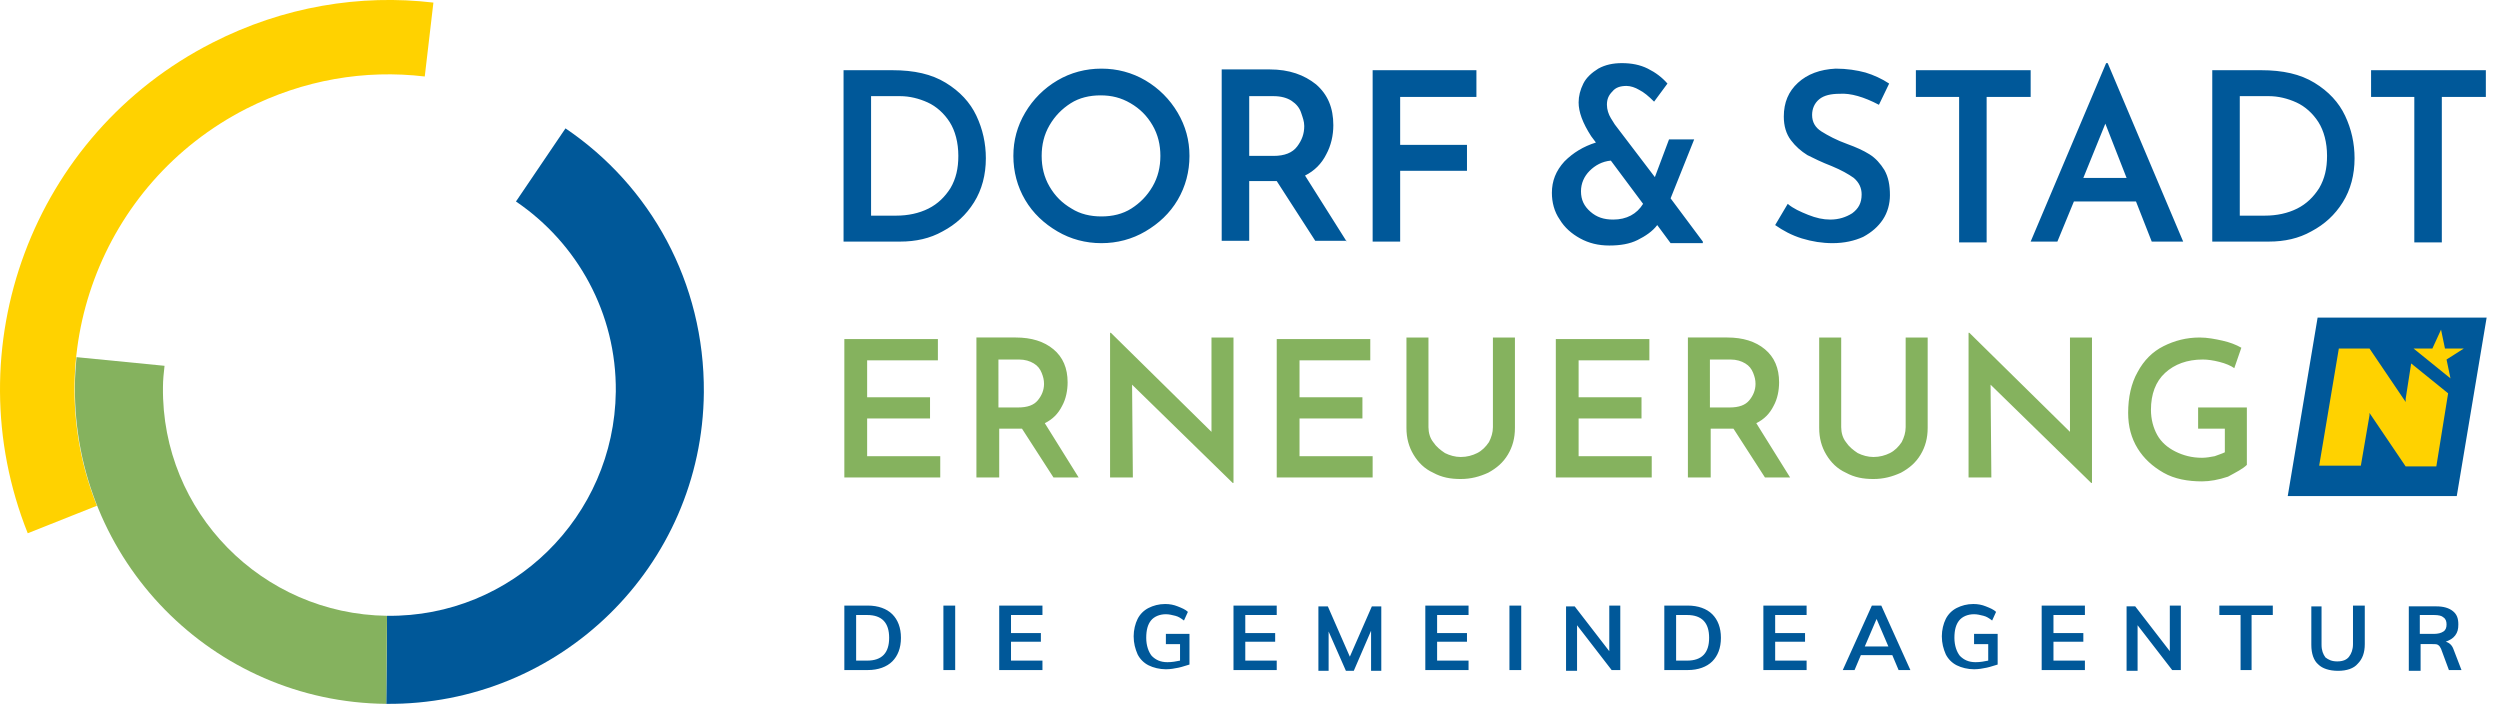 <svg version="1.1" viewBox="0 0 318 89.54" xml:space="preserve" xmlns="http://www.w3.org/2000/svg">
<style type="text/css">
	.st0{fill:#FFD200;}
	.st1{fill:#005899;}
	.st2{fill:#85B25E;}
</style>
<path class="st0" d="m3.529 67.83 8.8-3.5c-7.6-19 0.4-41 19-50.5 7.3-3.7 15.1-5 22.7-4.1l1.1-9.4c-9.3-1.1-19.1 0.5-28.1 5.1-23 11.7-32.9 38.9-23.5 62.4z"/>
<path class="st1" d="m78.33 49.83c-0.2 15.9-13.2 28.7-29.1 28.5l-0.1 11.2c22.1 0.2 40.2-17.5 40.4-39.6 0.1-14-6.8-26.3-17.6-33.6l-6.3 9.3c7.8 5.3 12.8 14.2 12.7 24.2z"/>
<path class="st2" d="m9.729 45.43c-0.1 1.2-0.2 2.5-0.2 3.7-0.2 22.1 17.5 40.2 39.6 40.4l0.1-11.2c-15.9-0.2-28.7-13.2-28.5-29.1 0-0.9 0.1-1.8 0.2-2.7z"/>
<path class="st1" d="m107.3 30.73h7.2c2 0 3.8-0.4 5.4-1.3 1.7-0.9 3-2.1 4-3.7s1.5-3.5 1.5-5.6c0-1.9-0.4-3.7-1.2-5.4s-2.1-3.1-3.9-4.2c-1.8-1.1-4-1.6-6.8-1.6h-6.2zm3.5-3.4v-15.1h3.7c1.2 0 2.4 0.3 3.5 0.8s2.1 1.4 2.8 2.5 1.1 2.6 1.1 4.3c0 1.6-0.3 2.9-1 4.1-0.7 1.1-1.6 2-2.8 2.6s-2.6 0.9-4.1 0.9h-3.2zm18.1-7.5c0 2 0.5 3.9 1.5 5.6s2.4 3 4.1 4 3.6 1.5 5.6 1.5 3.9-0.5 5.6-1.5 3.1-2.3 4.1-4 1.5-3.6 1.5-5.6-0.5-3.8-1.5-5.5-2.4-3.1-4.1-4.1c-1.7-1-3.6-1.5-5.6-1.5s-3.9 0.5-5.6 1.5c-1.7 1-3.1 2.4-4.1 4.1s-1.5 3.5-1.5 5.5zm3.6 0c0-1.4 0.3-2.7 1-3.9s1.6-2.1 2.7-2.8 2.4-1 3.8-1 2.6 0.3 3.8 1 2.1 1.6 2.8 2.8 1 2.5 1 3.9-0.3 2.7-1 3.9-1.6 2.1-2.7 2.8-2.4 1-3.8 1-2.7-0.3-3.8-1c-1.2-0.7-2.1-1.6-2.8-2.8s-1-2.5-1-3.9zm38.8 10.9-5.3-8.4c1.2-0.6 2.1-1.5 2.7-2.7 0.6-1.1 0.9-2.4 0.9-3.7 0-2.2-0.7-3.9-2.2-5.2-1.5-1.2-3.4-1.9-5.9-1.9h-6.1v21.8h3.5v-7.6h3.5l4.9 7.6h4zm-12.5-18.5h3.2c0.9 0 1.7 0.2 2.3 0.6s1 0.9 1.2 1.5 0.4 1.1 0.4 1.7c0 1-0.3 1.8-0.9 2.6s-1.6 1.2-3 1.2h-3.1v-7.6zm15.8-3.3v21.8h3.5v-9h8.5v-3.3h-8.5v-6.1h9.7v-3.4zm42 21.8-4.1-5.5 3-7.5h-3.2l-1.8 4.8-5.1-6.7s-0.2-0.3-0.5-0.8-0.5-1.1-0.5-1.7c0-0.7 0.2-1.2 0.7-1.7 0.4-0.5 1-0.7 1.8-0.7 0.5 0 1.1 0.2 1.6 0.5 0.6 0.3 1.2 0.8 1.9 1.5l1.7-2.3c-0.7-0.8-1.5-1.4-2.5-1.9s-2.1-0.7-3.3-0.7c-1.1 0-2.1 0.2-3 0.7-0.8 0.5-1.5 1.1-1.9 1.9-0.4 0.8-0.6 1.6-0.6 2.4 0 1.2 0.5 2.6 1.6 4.3l0.6 0.8c-1.6 0.5-2.9 1.3-4 2.4-1.1 1.2-1.6 2.5-1.6 4 0 1.2 0.3 2.4 1 3.4 0.6 1 1.5 1.8 2.6 2.4s2.3 0.9 3.7 0.9 2.6-0.2 3.6-0.7 1.9-1.1 2.5-1.9l1.7 2.3h4.1zm-11.4-2.8c-1.2 0-2.1-0.3-2.9-1s-1.2-1.5-1.2-2.6c0-1 0.4-1.9 1.1-2.6s1.6-1.2 2.7-1.3l4.1 5.5c-0.8 1.3-2.1 2-3.8 2zm33.8-14.6 1.3-2.7c-0.9-0.6-2-1.1-3-1.4-1.1-0.3-2.4-0.5-3.8-0.5-2 0.1-3.6 0.7-4.8 1.8-1.2 1.1-1.8 2.5-1.8 4.3 0 1.2 0.3 2.2 0.9 3s1.3 1.4 2.1 1.9c0.8 0.4 1.8 0.9 3.1 1.4 1.2 0.5 2.1 1 2.8 1.5 0.7 0.6 1 1.3 1 2.1 0 1.1-0.4 1.8-1.2 2.4-0.8 0.5-1.7 0.8-2.8 0.8-0.9 0-1.8-0.2-2.8-0.6s-1.9-0.8-2.6-1.4l-1.6 2.7c1 0.7 2.1 1.3 3.4 1.7s2.6 0.6 3.9 0.6c1.5 0 2.8-0.3 3.9-0.8 1.1-0.6 1.9-1.3 2.5-2.2s0.9-2 0.9-3.1c0-1.3-0.2-2.3-0.7-3.2-0.5-0.8-1.1-1.5-1.9-2s-1.7-0.9-2.8-1.3c-1.4-0.5-2.5-1.1-3.3-1.6s-1.2-1.2-1.2-2.1c0-0.8 0.3-1.5 0.9-2s1.5-0.7 2.6-0.7c1.4-0.1 3.1 0.4 5 1.4zm4.7-4.4v3.4h5.5v18.5h3.5v-18.5h5.6v-3.4zm30 21.8h4l-9.6-22.7h-0.2l-9.6 22.7h3.4l2.1-5.1h7.9zm-8.7-8.1 2.8-6.9 2.7 6.9zm16.4 8.1h7.2c2 0 3.8-0.4 5.4-1.3 1.7-0.9 3-2.1 4-3.7s1.5-3.5 1.5-5.6c0-1.9-0.4-3.7-1.2-5.4s-2.1-3.1-3.9-4.2c-1.8-1.1-4-1.6-6.8-1.6h-6.2zm3.5-3.4v-15.1h3.7c1.2 0 2.4 0.3 3.5 0.8s2.1 1.4 2.8 2.5 1.1 2.6 1.1 4.3c0 1.6-0.3 2.9-1 4.1-0.7 1.1-1.6 2-2.8 2.6s-2.6 0.9-4.1 0.9h-3.2zm16.7-18.4v3.4h5.5v18.5h3.5v-18.5h5.6v-3.4z"/>
<path class="st1" d="m107.4 85.23h3c1.3 0 2.4-0.4 3.1-1.1s1.1-1.7 1.1-3-0.4-2.3-1.1-3-1.8-1.1-3.1-1.1h-3zm1.5-1.2v-5.8h1.4c1.9 0 2.8 1 2.8 2.9s-0.9 2.9-2.8 2.9zm11.1 1.2h1.5v-8.2h-1.5zm7.1 0h5.5v-1.2h-4v-2.4h3.8v-1.1h-3.8v-2.3h4v-1.2h-5.5zm21.2-4.4v1.1h1.8v2.1c-0.5 0.1-1 0.2-1.6 0.2-0.9 0-1.5-0.3-2-0.8-0.4-0.5-0.7-1.3-0.7-2.3s0.2-1.7 0.6-2.2 1.1-0.8 1.9-0.8c0.4 0 0.8 0.1 1.2 0.2s0.7 0.3 1.1 0.6l0.5-1.1c-0.3-0.3-0.8-0.5-1.3-0.7s-1-0.3-1.6-0.3c-0.8 0-1.5 0.2-2.1 0.5s-1.1 0.8-1.4 1.4-0.5 1.4-0.5 2.2c0 0.9 0.2 1.6 0.5 2.3 0.3 0.6 0.8 1.1 1.4 1.4s1.4 0.5 2.2 0.5c0.6 0 1.1-0.1 1.6-0.2s1-0.3 1.4-0.4v-3.9h-3zm8.6 4.4h5.5v-1.2h-4v-2.4h3.8v-1.1h-3.8v-2.3h4v-1.2h-5.5zm17.6-8.1-2.8 6.4-2.8-6.4h-1.2v8.2h1.3v-5l2.2 5h1l2.2-5.1v5.1h1.3v-8.2zm6.8 8.1h5.5v-1.2h-4v-2.4h3.8v-1.1h-3.8v-2.3h4v-1.2h-5.5zm10.7 0h1.5v-8.2h-1.5zm12.7-8.1v5.7l-4.4-5.7h-1.1v8.2h1.4v-5.8l4.4 5.7h1.1v-8.2h-1.4zm7 8.1h3c1.3 0 2.4-0.4 3.1-1.1s1.1-1.7 1.1-3-0.4-2.3-1.1-3-1.8-1.1-3.1-1.1h-3zm1.5-1.2v-5.8h1.4c1.9 0 2.8 1 2.8 2.9s-0.9 2.9-2.8 2.9zm11.1 1.2h5.5v-1.2h-4v-2.4h3.8v-1.1h-3.8v-2.3h4v-1.2h-5.5zm17.2 0h1.5l-3.7-8.2h-1.2l-3.7 8.2h1.5l0.8-1.9h4zm-4.3-3 1.5-3.5 1.5 3.5zm13.9-1.4v1.1h1.8v2.1c-0.5 0.1-1 0.2-1.6 0.2-0.9 0-1.5-0.3-2-0.8-0.4-0.5-0.7-1.3-0.7-2.3s0.2-1.7 0.6-2.2 1.1-0.8 1.9-0.8c0.4 0 0.8 0.1 1.2 0.2s0.7 0.3 1.1 0.6l0.5-1.1c-0.3-0.3-0.8-0.5-1.3-0.7s-1-0.3-1.6-0.3c-0.8 0-1.5 0.2-2.1 0.5s-1.1 0.8-1.4 1.4-0.5 1.4-0.5 2.2c0 0.9 0.2 1.6 0.5 2.3 0.3 0.6 0.8 1.1 1.4 1.4s1.4 0.5 2.2 0.5c0.6 0 1.1-0.1 1.6-0.2s1-0.3 1.4-0.4v-3.9h-3zm8.6 4.4h5.5v-1.2h-4v-2.4h3.8v-1.1h-3.8v-2.3h4v-1.2h-5.5zm16.3-8.1v5.7l-4.4-5.7h-1.1v8.2h1.4v-5.8l4.4 5.7h1.1v-8.2h-1.4zm8.9 8.1h1.5v-7h2.7v-1.2h-6.8v1.2h2.7v7zm12.5 0.1c1.1 0 2-0.3 2.5-0.9 0.6-0.6 0.9-1.4 0.9-2.5v-4.9h-1.5v4.9c0 0.7-0.2 1.2-0.5 1.6s-0.8 0.6-1.5 0.6-1.1-0.2-1.5-0.5c-0.3-0.4-0.5-0.9-0.5-1.6v-4.9h-1.3v4.9c0 1.1 0.3 2 0.9 2.5 0.5 0.5 1.4 0.8 2.5 0.8zm14.7-2.7c-0.2-0.6-0.6-0.9-1-1 0.5-0.2 0.9-0.4 1.2-0.8s0.4-0.8 0.4-1.4c0-0.8-0.2-1.3-0.7-1.7s-1.2-0.6-2.1-0.6h-3.5v8.2h1.5v-3.4h1.5c0.3 0 0.6 0 0.7 0.1 0.2 0.1 0.3 0.3 0.4 0.5l1 2.7h1.6zm-4.3-1.9v-2.5h1.8c0.6 0 1 0.1 1.2 0.3 0.3 0.2 0.4 0.5 0.4 0.9s-0.1 0.7-0.4 0.9-0.7 0.3-1.2 0.3h-1.8z"/>
<path class="st2" d="m107.4 42.93v17.8h12.2v-2.7h-9.3v-4.8h8v-2.7h-8v-4.7h9v-2.7h-11.9zm29.8 17.8-4.3-6.9c1-0.5 1.7-1.2 2.2-2.2 0.5-0.9 0.7-2 0.7-3 0-1.8-0.6-3.2-1.8-4.2s-2.8-1.5-4.8-1.5h-5v17.8h2.9v-6.2h2.9l4 6.2zm-10.2-15h2.6c0.8 0 1.4 0.2 1.9 0.5s0.8 0.7 1 1.2 0.3 0.9 0.3 1.4c0 0.8-0.3 1.5-0.8 2.1s-1.3 0.9-2.5 0.9h-2.5zm27.1-2.8v12l-12.8-12.6h-0.1v18.4h2.9l-0.1-11.8 12.8 12.5h0.1v-18.5zm8.3 0v17.8h12.2v-2.7h-9.3v-4.8h8v-2.7h-8v-4.7h9v-2.7h-11.9zm19.3 11.4v-11.4h-2.8v11.5c0 1.3 0.3 2.4 0.9 3.4s1.4 1.8 2.5 2.3c1.1 0.6 2.2 0.8 3.5 0.8s2.4-0.3 3.5-0.8c1.1-0.6 1.9-1.3 2.5-2.3s0.9-2.1 0.9-3.4v-11.5h-2.8v11.4c0 0.7-0.2 1.3-0.5 1.9-0.4 0.6-0.9 1.1-1.5 1.4s-1.3 0.5-2.1 0.5c-0.7 0-1.4-0.2-2-0.5-0.6-0.4-1.1-0.8-1.5-1.4-0.4-0.5-0.6-1.2-0.6-1.9zm16.2-11.4v17.8h12.2v-2.7h-9.3v-4.8h8v-2.7h-8v-4.7h9v-2.7h-11.9zm29.8 17.8-4.3-6.9c1-0.5 1.7-1.2 2.2-2.2 0.5-0.9 0.7-2 0.7-3 0-1.8-0.6-3.2-1.8-4.2s-2.8-1.5-4.8-1.5h-5v17.8h2.9v-6.2h2.9l4 6.2zm-10.2-15h2.6c0.8 0 1.4 0.2 1.9 0.5s0.8 0.7 1 1.2 0.3 0.9 0.3 1.4c0 0.8-0.3 1.5-0.8 2.1s-1.3 0.9-2.5 0.9h-2.5zm16.7 8.6v-11.4h-2.8v11.5c0 1.3 0.3 2.4 0.9 3.4s1.4 1.8 2.5 2.3c1.1 0.6 2.2 0.8 3.5 0.8s2.4-0.3 3.5-0.8c1.1-0.6 1.9-1.3 2.5-2.3s0.9-2.1 0.9-3.4v-11.5h-2.8v11.4c0 0.7-0.2 1.3-0.5 1.9-0.4 0.6-0.9 1.1-1.5 1.4s-1.3 0.5-2.1 0.5c-0.7 0-1.4-0.2-2-0.5-0.6-0.4-1.1-0.8-1.5-1.4-0.4-0.5-0.6-1.2-0.6-1.9zm29.1-11.4v12l-12.8-12.6h-0.1v18.4h2.9l-0.1-11.8 12.8 12.5h0.1v-18.5zm22.5 16.2v-7.3h-6.2v2.7h3.4v3c-0.4 0.2-0.8 0.3-1.3 0.5-0.5 0.1-1.1 0.2-1.6 0.2-1.3 0-2.4-0.3-3.4-0.8s-1.8-1.2-2.3-2.1-0.8-2-0.8-3.2c0-2 0.6-3.6 1.8-4.7s2.8-1.7 4.8-1.7c0.6 0 1.3 0.1 2.1 0.3s1.5 0.5 1.9 0.8l0.9-2.6c-0.7-0.4-1.5-0.7-2.4-0.9s-1.9-0.4-2.9-0.4c-1.7 0-3.2 0.4-4.6 1.1s-2.5 1.8-3.3 3.3c-0.8 1.4-1.2 3.2-1.2 5.2 0 1.7 0.4 3.2 1.2 4.5s1.9 2.3 3.3 3.1 3.1 1.1 4.9 1.1c1 0 2.1-0.2 3.3-0.6 1.1-0.6 1.9-1 2.4-1.5z"/>
<polygon class="st1" transform="translate(-253 -244.5)" points="544 307.6 565.5 307.6 569.3 284.9 547.8 284.9"/>
<path class="st0" d="m313.4 44.33h-2.4l-0.5-2.4-1.1 2.4h-2.4l4.7 3.8-0.5-2.4zm-2 5.7-4.7-3.8-0.7 4.5v0.4l-4.6-6.8h-3.9l-2.5 14.9h5.3l1.1-6.4v-0.3l4.6 6.8h3.9z"/>
</svg>
